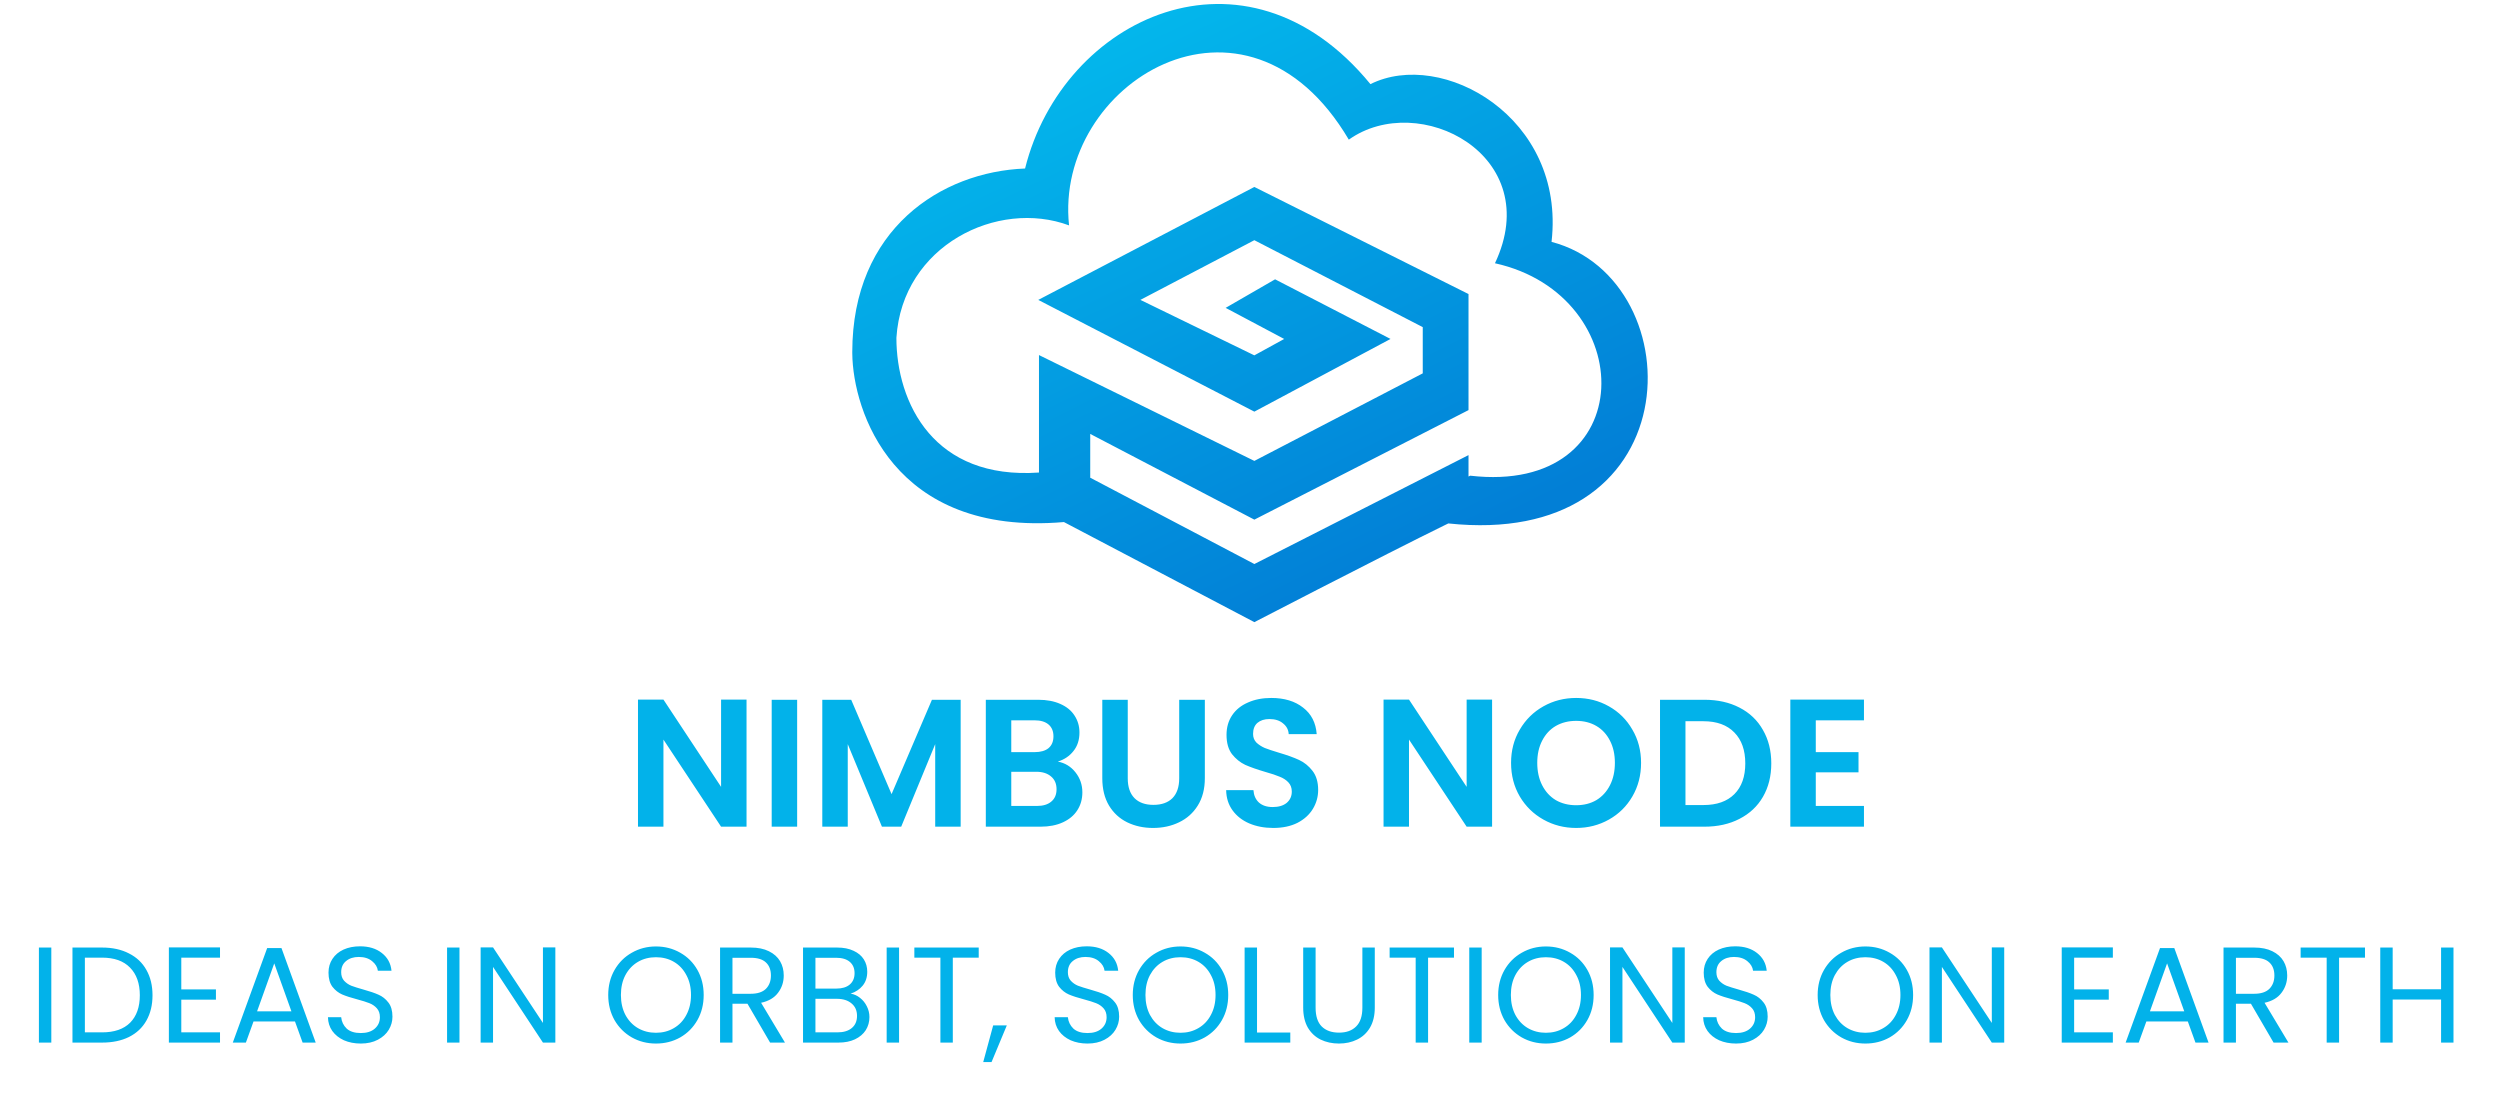 <svg width="220" height="97" viewBox="0 0 220 97" fill="none" xmlns="http://www.w3.org/2000/svg">
<path d="M102.527 1.098C108.343 -0.772 115.114 0.705 120.599 7.404C123.733 5.834 128.029 6.557 131.382 9.039C134.742 11.526 137.164 15.782 136.536 21.284C142.876 22.952 145.995 29.898 144.718 36.03C144.078 39.106 142.332 41.981 139.33 43.887C136.513 45.677 132.593 46.61 127.452 46.062C127.344 46.114 127.231 46.169 127.114 46.227C125.838 46.851 124.078 47.735 122.125 48.725C118.218 50.706 113.537 53.116 110.408 54.736L110.383 54.748L110.358 54.735L93.626 45.941C86.104 46.589 81.447 44.127 78.671 40.862C75.932 37.643 75.028 33.649 75.001 31.108L75 30.989C75 25.578 76.956 21.604 79.842 18.949C82.716 16.304 86.511 14.972 90.206 14.829C91.865 8.173 96.716 2.966 102.527 1.098ZM110.854 5.236C107.992 4.233 105.048 4.492 102.439 5.632C97.274 7.888 93.411 13.601 94.077 19.834C87.799 17.5 79.403 21.596 78.884 29.724L78.883 29.727V29.731C78.883 32.535 79.688 35.728 81.728 38.101C83.699 40.393 86.812 41.907 91.43 41.583V31.245L91.507 31.283L110.383 40.56L125.202 32.856V28.787L110.383 21.137L100.354 26.39L110.382 31.271L113.008 29.829L107.942 27.137L107.856 27.092L107.94 27.044L112.182 24.595L112.207 24.58L112.233 24.593L122.274 29.78L122.365 29.827L122.274 29.876L110.408 36.211L110.384 36.224L110.359 36.212L91.459 26.44L91.367 26.392L91.459 26.344L110.358 16.465L110.383 16.452L129.2 25.861L129.229 25.876V36.089L129.2 36.104L110.408 45.715L110.383 45.728L110.358 45.715L95.94 38.185V42.038L110.384 49.634L129.151 40.089L129.229 40.05V41.935L129.378 41.861C133.132 42.294 135.954 41.524 137.87 40.066C139.791 38.604 140.79 36.459 140.91 34.177C141.146 29.646 137.915 24.574 131.557 23.166C132.669 20.814 132.821 18.686 132.319 16.881C131.808 15.046 130.624 13.555 129.104 12.509C126.102 10.442 121.77 10.1 118.695 12.289C116.438 8.464 113.692 6.232 110.854 5.236Z" fill="url(#paint0_linear_329_9482)"/>
<path d="M65.695 72.748H63.455L58.383 65.084V72.748H56.143V61.564H58.383L63.455 69.244V61.564H65.695V72.748ZM70.149 61.58V72.748H67.909V61.58H70.149ZM84.538 61.58V72.748H82.298V65.484L79.306 72.748H77.61L74.602 65.484V72.748H72.362V61.58H74.906L78.458 69.884L82.01 61.58H84.538ZM93.088 67.02C93.718 67.137 94.235 67.452 94.64 67.964C95.046 68.476 95.248 69.063 95.248 69.724C95.248 70.321 95.099 70.849 94.8 71.308C94.512 71.756 94.091 72.108 93.536 72.364C92.982 72.62 92.326 72.748 91.568 72.748H86.752V61.58H91.36C92.118 61.58 92.768 61.703 93.312 61.948C93.867 62.193 94.283 62.535 94.56 62.972C94.848 63.409 94.992 63.905 94.992 64.46C94.992 65.111 94.816 65.655 94.464 66.092C94.123 66.529 93.664 66.839 93.088 67.02ZM88.992 66.188H91.04C91.574 66.188 91.984 66.071 92.272 65.836C92.56 65.591 92.704 65.244 92.704 64.796C92.704 64.348 92.56 64.001 92.272 63.756C91.984 63.511 91.574 63.388 91.04 63.388H88.992V66.188ZM91.248 70.924C91.792 70.924 92.214 70.796 92.512 70.54C92.822 70.284 92.976 69.921 92.976 69.452C92.976 68.972 92.816 68.599 92.496 68.332C92.176 68.055 91.744 67.916 91.2 67.916H88.992V70.924H91.248ZM99.242 61.58V68.492C99.242 69.249 99.439 69.831 99.834 70.236C100.228 70.631 100.783 70.828 101.498 70.828C102.223 70.828 102.783 70.631 103.178 70.236C103.572 69.831 103.77 69.249 103.77 68.492V61.58H106.026V68.476C106.026 69.425 105.818 70.231 105.402 70.892C104.996 71.543 104.447 72.033 103.754 72.364C103.071 72.695 102.308 72.86 101.466 72.86C100.634 72.86 99.876 72.695 99.194 72.364C98.522 72.033 97.988 71.543 97.594 70.892C97.199 70.231 97.002 69.425 97.002 68.476V61.58H99.242ZM112.046 72.86C111.267 72.86 110.563 72.727 109.934 72.46C109.315 72.193 108.825 71.809 108.462 71.308C108.099 70.807 107.913 70.215 107.902 69.532H110.302C110.334 69.991 110.494 70.353 110.782 70.62C111.081 70.887 111.486 71.02 111.998 71.02C112.521 71.02 112.931 70.897 113.23 70.652C113.529 70.396 113.678 70.065 113.678 69.66C113.678 69.329 113.577 69.057 113.374 68.844C113.171 68.631 112.915 68.465 112.606 68.348C112.307 68.22 111.891 68.081 111.358 67.932C110.633 67.719 110.041 67.511 109.582 67.308C109.134 67.095 108.745 66.78 108.414 66.364C108.094 65.937 107.934 65.372 107.934 64.668C107.934 64.007 108.099 63.431 108.43 62.94C108.761 62.449 109.225 62.076 109.822 61.82C110.419 61.553 111.102 61.42 111.87 61.42C113.022 61.42 113.955 61.703 114.67 62.268C115.395 62.823 115.795 63.601 115.87 64.604H113.406C113.385 64.22 113.219 63.905 112.91 63.66C112.611 63.404 112.211 63.276 111.71 63.276C111.273 63.276 110.921 63.388 110.654 63.612C110.398 63.836 110.27 64.161 110.27 64.588C110.27 64.887 110.366 65.137 110.558 65.34C110.761 65.532 111.006 65.692 111.294 65.82C111.593 65.937 112.009 66.076 112.542 66.236C113.267 66.449 113.859 66.663 114.318 66.876C114.777 67.089 115.171 67.409 115.502 67.836C115.833 68.263 115.998 68.823 115.998 69.516C115.998 70.113 115.843 70.668 115.534 71.18C115.225 71.692 114.771 72.103 114.174 72.412C113.577 72.711 112.867 72.86 112.046 72.86ZM131.304 72.748H129.064L123.992 65.084V72.748H121.752V61.564H123.992L129.064 69.244V61.564H131.304V72.748ZM138.702 72.86C137.657 72.86 136.697 72.615 135.822 72.124C134.947 71.633 134.254 70.956 133.742 70.092C133.23 69.217 132.974 68.231 132.974 67.132C132.974 66.044 133.23 65.068 133.742 64.204C134.254 63.329 134.947 62.647 135.822 62.156C136.697 61.665 137.657 61.42 138.702 61.42C139.758 61.42 140.718 61.665 141.582 62.156C142.457 62.647 143.145 63.329 143.646 64.204C144.158 65.068 144.414 66.044 144.414 67.132C144.414 68.231 144.158 69.217 143.646 70.092C143.145 70.956 142.457 71.633 141.582 72.124C140.707 72.615 139.747 72.86 138.702 72.86ZM138.702 70.86C139.374 70.86 139.966 70.711 140.478 70.412C140.99 70.103 141.39 69.665 141.678 69.1C141.966 68.535 142.11 67.879 142.11 67.132C142.11 66.385 141.966 65.735 141.678 65.18C141.39 64.615 140.99 64.183 140.478 63.884C139.966 63.585 139.374 63.436 138.702 63.436C138.03 63.436 137.433 63.585 136.91 63.884C136.398 64.183 135.998 64.615 135.71 65.18C135.422 65.735 135.278 66.385 135.278 67.132C135.278 67.879 135.422 68.535 135.71 69.1C135.998 69.665 136.398 70.103 136.91 70.412C137.433 70.711 138.03 70.86 138.702 70.86ZM149.985 61.58C151.158 61.58 152.187 61.809 153.073 62.268C153.969 62.727 154.657 63.383 155.137 64.236C155.627 65.079 155.873 66.06 155.873 67.18C155.873 68.3 155.627 69.281 155.137 70.124C154.657 70.956 153.969 71.601 153.073 72.06C152.187 72.519 151.158 72.748 149.985 72.748H146.081V61.58H149.985ZM149.905 70.844C151.078 70.844 151.985 70.524 152.625 69.884C153.265 69.244 153.585 68.343 153.585 67.18C153.585 66.017 153.265 65.111 152.625 64.46C151.985 63.799 151.078 63.468 149.905 63.468H148.321V70.844H149.905ZM159.789 63.388V66.188H163.549V67.964H159.789V70.924H164.029V72.748H157.549V61.564H164.029V63.388H159.789Z" fill="#02B2EA"/>
<path d="M4.516 83.384V91.748H3.424V83.384H4.516ZM8.981 83.384C9.893 83.384 10.681 83.556 11.345 83.9C12.017 84.236 12.529 84.72 12.881 85.352C13.241 85.984 13.421 86.728 13.421 87.584C13.421 88.44 13.241 89.184 12.881 89.816C12.529 90.44 12.017 90.92 11.345 91.256C10.681 91.584 9.893 91.748 8.981 91.748H6.377V83.384H8.981ZM8.981 90.848C10.061 90.848 10.885 90.564 11.453 89.996C12.021 89.42 12.305 88.616 12.305 87.584C12.305 86.544 12.017 85.732 11.441 85.148C10.873 84.564 10.053 84.272 8.981 84.272H7.469V90.848H8.981ZM15.954 84.272V87.068H19.002V87.968H15.954V90.848H19.361V91.748H14.861V83.372H19.361V84.272H15.954ZM25.958 89.888H22.31L21.638 91.748H20.486L23.51 83.432H24.77L27.782 91.748H26.63L25.958 89.888ZM25.646 89L24.134 84.776L22.622 89H25.646ZM31.752 91.832C31.2 91.832 30.704 91.736 30.264 91.544C29.832 91.344 29.492 91.072 29.244 90.728C28.996 90.376 28.868 89.972 28.86 89.516H30.024C30.064 89.908 30.224 90.24 30.504 90.512C30.792 90.776 31.208 90.908 31.752 90.908C32.272 90.908 32.68 90.78 32.976 90.524C33.28 90.26 33.432 89.924 33.432 89.516C33.432 89.196 33.344 88.936 33.168 88.736C32.992 88.536 32.772 88.384 32.508 88.28C32.244 88.176 31.888 88.064 31.44 87.944C30.888 87.8 30.444 87.656 30.108 87.512C29.78 87.368 29.496 87.144 29.256 86.84C29.024 86.528 28.908 86.112 28.908 85.592C28.908 85.136 29.024 84.732 29.256 84.38C29.488 84.028 29.812 83.756 30.228 83.564C30.652 83.372 31.136 83.276 31.68 83.276C32.464 83.276 33.104 83.472 33.6 83.864C34.104 84.256 34.388 84.776 34.452 85.424H33.252C33.212 85.104 33.044 84.824 32.748 84.584C32.452 84.336 32.06 84.212 31.572 84.212C31.116 84.212 30.744 84.332 30.456 84.572C30.168 84.804 30.024 85.132 30.024 85.556C30.024 85.86 30.108 86.108 30.276 86.3C30.452 86.492 30.664 86.64 30.912 86.744C31.168 86.84 31.524 86.952 31.98 87.08C32.532 87.232 32.976 87.384 33.312 87.536C33.648 87.68 33.936 87.908 34.176 88.22C34.416 88.524 34.536 88.94 34.536 89.468C34.536 89.876 34.428 90.26 34.212 90.62C33.996 90.98 33.676 91.272 33.252 91.496C32.828 91.72 32.328 91.832 31.752 91.832ZM40.434 83.384V91.748H39.342V83.384H40.434ZM48.871 91.748H47.779L43.387 85.088V91.748H42.295V83.372H43.387L47.779 90.02V83.372H48.871V91.748ZM57.724 91.832C56.948 91.832 56.24 91.652 55.6 91.292C54.96 90.924 54.452 90.416 54.076 89.768C53.708 89.112 53.524 88.376 53.524 87.56C53.524 86.744 53.708 86.012 54.076 85.364C54.452 84.708 54.96 84.2 55.6 83.84C56.24 83.472 56.948 83.288 57.724 83.288C58.508 83.288 59.22 83.472 59.86 83.84C60.5 84.2 61.004 84.704 61.372 85.352C61.74 86 61.924 86.736 61.924 87.56C61.924 88.384 61.74 89.12 61.372 89.768C61.004 90.416 60.5 90.924 59.86 91.292C59.22 91.652 58.508 91.832 57.724 91.832ZM57.724 90.884C58.308 90.884 58.832 90.748 59.296 90.476C59.768 90.204 60.136 89.816 60.4 89.312C60.672 88.808 60.808 88.224 60.808 87.56C60.808 86.888 60.672 86.304 60.4 85.808C60.136 85.304 59.772 84.916 59.308 84.644C58.844 84.372 58.316 84.236 57.724 84.236C57.132 84.236 56.604 84.372 56.14 84.644C55.676 84.916 55.308 85.304 55.036 85.808C54.772 86.304 54.64 86.888 54.64 87.56C54.64 88.224 54.772 88.808 55.036 89.312C55.308 89.816 55.676 90.204 56.14 90.476C56.612 90.748 57.14 90.884 57.724 90.884ZM67.769 91.748L65.777 88.328H64.457V91.748H63.365V83.384H66.065C66.697 83.384 67.229 83.492 67.661 83.708C68.101 83.924 68.429 84.216 68.645 84.584C68.861 84.952 68.969 85.372 68.969 85.844C68.969 86.42 68.801 86.928 68.465 87.368C68.137 87.808 67.641 88.1 66.977 88.244L69.077 91.748H67.769ZM64.457 87.452H66.065C66.657 87.452 67.101 87.308 67.397 87.02C67.693 86.724 67.841 86.332 67.841 85.844C67.841 85.348 67.693 84.964 67.397 84.692C67.109 84.42 66.665 84.284 66.065 84.284H64.457V87.452ZM74.854 87.44C75.158 87.488 75.434 87.612 75.682 87.812C75.938 88.012 76.138 88.26 76.282 88.556C76.434 88.852 76.51 89.168 76.51 89.504C76.51 89.928 76.402 90.312 76.186 90.656C75.97 90.992 75.654 91.26 75.238 91.46C74.83 91.652 74.346 91.748 73.786 91.748H70.666V83.384H73.666C74.234 83.384 74.718 83.48 75.118 83.672C75.518 83.856 75.818 84.108 76.018 84.428C76.218 84.748 76.318 85.108 76.318 85.508C76.318 86.004 76.182 86.416 75.91 86.744C75.646 87.064 75.294 87.296 74.854 87.44ZM71.758 86.996H73.594C74.106 86.996 74.502 86.876 74.782 86.636C75.062 86.396 75.202 86.064 75.202 85.64C75.202 85.216 75.062 84.884 74.782 84.644C74.502 84.404 74.098 84.284 73.57 84.284H71.758V86.996ZM73.69 90.848C74.234 90.848 74.658 90.72 74.962 90.464C75.266 90.208 75.418 89.852 75.418 89.396C75.418 88.932 75.258 88.568 74.938 88.304C74.618 88.032 74.19 87.896 73.654 87.896H71.758V90.848H73.69ZM79.118 83.384V91.748H78.026V83.384H79.118ZM86.127 83.384V84.272H83.847V91.748H82.755V84.272H80.463V83.384H86.127ZM88.599 90.236L87.255 93.464H86.523L87.399 90.236H88.599ZM95.701 91.832C95.149 91.832 94.653 91.736 94.213 91.544C93.781 91.344 93.441 91.072 93.193 90.728C92.945 90.376 92.817 89.972 92.809 89.516H93.973C94.013 89.908 94.173 90.24 94.453 90.512C94.741 90.776 95.157 90.908 95.701 90.908C96.221 90.908 96.629 90.78 96.925 90.524C97.229 90.26 97.381 89.924 97.381 89.516C97.381 89.196 97.293 88.936 97.117 88.736C96.941 88.536 96.721 88.384 96.457 88.28C96.193 88.176 95.837 88.064 95.389 87.944C94.837 87.8 94.393 87.656 94.057 87.512C93.729 87.368 93.445 87.144 93.205 86.84C92.973 86.528 92.857 86.112 92.857 85.592C92.857 85.136 92.973 84.732 93.205 84.38C93.437 84.028 93.761 83.756 94.177 83.564C94.601 83.372 95.085 83.276 95.629 83.276C96.413 83.276 97.053 83.472 97.549 83.864C98.053 84.256 98.337 84.776 98.401 85.424H97.201C97.161 85.104 96.993 84.824 96.697 84.584C96.401 84.336 96.009 84.212 95.521 84.212C95.065 84.212 94.693 84.332 94.405 84.572C94.117 84.804 93.973 85.132 93.973 85.556C93.973 85.86 94.057 86.108 94.225 86.3C94.401 86.492 94.613 86.64 94.861 86.744C95.117 86.84 95.473 86.952 95.929 87.08C96.481 87.232 96.925 87.384 97.261 87.536C97.597 87.68 97.885 87.908 98.125 88.22C98.365 88.524 98.485 88.94 98.485 89.468C98.485 89.876 98.377 90.26 98.161 90.62C97.945 90.98 97.625 91.272 97.201 91.496C96.777 91.72 96.277 91.832 95.701 91.832ZM103.884 91.832C103.108 91.832 102.4 91.652 101.76 91.292C101.12 90.924 100.612 90.416 100.236 89.768C99.868 89.112 99.684 88.376 99.684 87.56C99.684 86.744 99.868 86.012 100.236 85.364C100.612 84.708 101.12 84.2 101.76 83.84C102.4 83.472 103.108 83.288 103.884 83.288C104.668 83.288 105.38 83.472 106.02 83.84C106.66 84.2 107.164 84.704 107.532 85.352C107.9 86 108.084 86.736 108.084 87.56C108.084 88.384 107.9 89.12 107.532 89.768C107.164 90.416 106.66 90.924 106.02 91.292C105.38 91.652 104.668 91.832 103.884 91.832ZM103.884 90.884C104.468 90.884 104.992 90.748 105.456 90.476C105.928 90.204 106.296 89.816 106.56 89.312C106.832 88.808 106.968 88.224 106.968 87.56C106.968 86.888 106.832 86.304 106.56 85.808C106.296 85.304 105.932 84.916 105.468 84.644C105.004 84.372 104.476 84.236 103.884 84.236C103.292 84.236 102.764 84.372 102.3 84.644C101.836 84.916 101.468 85.304 101.196 85.808C100.932 86.304 100.8 86.888 100.8 87.56C100.8 88.224 100.932 88.808 101.196 89.312C101.468 89.816 101.836 90.204 102.3 90.476C102.772 90.748 103.3 90.884 103.884 90.884ZM110.618 90.86H113.546V91.748H109.526V83.384H110.618V90.86ZM115.773 83.384V88.676C115.773 89.42 115.953 89.972 116.313 90.332C116.681 90.692 117.189 90.872 117.837 90.872C118.477 90.872 118.977 90.692 119.337 90.332C119.705 89.972 119.889 89.42 119.889 88.676V83.384H120.981V88.664C120.981 89.36 120.841 89.948 120.561 90.428C120.281 90.9 119.901 91.252 119.421 91.484C118.949 91.716 118.417 91.832 117.825 91.832C117.233 91.832 116.697 91.716 116.217 91.484C115.745 91.252 115.369 90.9 115.089 90.428C114.817 89.948 114.681 89.36 114.681 88.664V83.384H115.773ZM127.951 83.384V84.272H125.671V91.748H124.579V84.272H122.287V83.384H127.951ZM130.387 83.384V91.748H129.295V83.384H130.387ZM136.04 91.832C135.264 91.832 134.556 91.652 133.916 91.292C133.276 90.924 132.768 90.416 132.392 89.768C132.024 89.112 131.84 88.376 131.84 87.56C131.84 86.744 132.024 86.012 132.392 85.364C132.768 84.708 133.276 84.2 133.916 83.84C134.556 83.472 135.264 83.288 136.04 83.288C136.824 83.288 137.536 83.472 138.176 83.84C138.816 84.2 139.32 84.704 139.688 85.352C140.056 86 140.24 86.736 140.24 87.56C140.24 88.384 140.056 89.12 139.688 89.768C139.32 90.416 138.816 90.924 138.176 91.292C137.536 91.652 136.824 91.832 136.04 91.832ZM136.04 90.884C136.624 90.884 137.148 90.748 137.612 90.476C138.084 90.204 138.452 89.816 138.716 89.312C138.988 88.808 139.124 88.224 139.124 87.56C139.124 86.888 138.988 86.304 138.716 85.808C138.452 85.304 138.088 84.916 137.624 84.644C137.16 84.372 136.632 84.236 136.04 84.236C135.448 84.236 134.92 84.372 134.456 84.644C133.992 84.916 133.624 85.304 133.352 85.808C133.088 86.304 132.956 86.888 132.956 87.56C132.956 88.224 133.088 88.808 133.352 89.312C133.624 89.816 133.992 90.204 134.456 90.476C134.928 90.748 135.456 90.884 136.04 90.884ZM148.258 91.748H147.166L142.774 85.088V91.748H141.682V83.372H142.774L147.166 90.02V83.372H148.258V91.748ZM152.771 91.832C152.219 91.832 151.723 91.736 151.283 91.544C150.851 91.344 150.511 91.072 150.263 90.728C150.015 90.376 149.887 89.972 149.879 89.516H151.043C151.083 89.908 151.243 90.24 151.523 90.512C151.811 90.776 152.227 90.908 152.771 90.908C153.291 90.908 153.699 90.78 153.995 90.524C154.299 90.26 154.451 89.924 154.451 89.516C154.451 89.196 154.363 88.936 154.187 88.736C154.011 88.536 153.791 88.384 153.527 88.28C153.263 88.176 152.907 88.064 152.459 87.944C151.907 87.8 151.463 87.656 151.127 87.512C150.799 87.368 150.515 87.144 150.275 86.84C150.043 86.528 149.927 86.112 149.927 85.592C149.927 85.136 150.043 84.732 150.275 84.38C150.507 84.028 150.831 83.756 151.247 83.564C151.671 83.372 152.155 83.276 152.699 83.276C153.483 83.276 154.123 83.472 154.619 83.864C155.123 84.256 155.407 84.776 155.471 85.424H154.271C154.231 85.104 154.063 84.824 153.767 84.584C153.471 84.336 153.079 84.212 152.591 84.212C152.135 84.212 151.763 84.332 151.475 84.572C151.187 84.804 151.043 85.132 151.043 85.556C151.043 85.86 151.127 86.108 151.295 86.3C151.471 86.492 151.683 86.64 151.931 86.744C152.187 86.84 152.543 86.952 152.999 87.08C153.551 87.232 153.995 87.384 154.331 87.536C154.667 87.68 154.955 87.908 155.195 88.22C155.435 88.524 155.555 88.94 155.555 89.468C155.555 89.876 155.447 90.26 155.231 90.62C155.015 90.98 154.695 91.272 154.271 91.496C153.847 91.72 153.347 91.832 152.771 91.832ZM164.154 91.832C163.378 91.832 162.67 91.652 162.03 91.292C161.39 90.924 160.882 90.416 160.506 89.768C160.138 89.112 159.954 88.376 159.954 87.56C159.954 86.744 160.138 86.012 160.506 85.364C160.882 84.708 161.39 84.2 162.03 83.84C162.67 83.472 163.378 83.288 164.154 83.288C164.938 83.288 165.65 83.472 166.29 83.84C166.93 84.2 167.434 84.704 167.802 85.352C168.17 86 168.354 86.736 168.354 87.56C168.354 88.384 168.17 89.12 167.802 89.768C167.434 90.416 166.93 90.924 166.29 91.292C165.65 91.652 164.938 91.832 164.154 91.832ZM164.154 90.884C164.738 90.884 165.262 90.748 165.726 90.476C166.198 90.204 166.566 89.816 166.83 89.312C167.102 88.808 167.238 88.224 167.238 87.56C167.238 86.888 167.102 86.304 166.83 85.808C166.566 85.304 166.202 84.916 165.738 84.644C165.274 84.372 164.746 84.236 164.154 84.236C163.562 84.236 163.034 84.372 162.57 84.644C162.106 84.916 161.738 85.304 161.466 85.808C161.202 86.304 161.07 86.888 161.07 87.56C161.07 88.224 161.202 88.808 161.466 89.312C161.738 89.816 162.106 90.204 162.57 90.476C163.042 90.748 163.57 90.884 164.154 90.884ZM176.371 91.748H175.279L170.887 85.088V91.748H169.795V83.372H170.887L175.279 90.02V83.372H176.371V91.748ZM182.524 84.272V87.068H185.572V87.968H182.524V90.848H185.932V91.748H181.432V83.372H185.932V84.272H182.524ZM192.528 89.888H188.88L188.208 91.748H187.056L190.08 83.432H191.34L194.352 91.748H193.2L192.528 89.888ZM192.216 89L190.704 84.776L189.192 89H192.216ZM200.074 91.748L198.082 88.328H196.762V91.748H195.67V83.384H198.37C199.002 83.384 199.534 83.492 199.966 83.708C200.406 83.924 200.734 84.216 200.95 84.584C201.166 84.952 201.274 85.372 201.274 85.844C201.274 86.42 201.106 86.928 200.77 87.368C200.442 87.808 199.946 88.1 199.282 88.244L201.382 91.748H200.074ZM196.762 87.452H198.37C198.962 87.452 199.406 87.308 199.702 87.02C199.998 86.724 200.146 86.332 200.146 85.844C200.146 85.348 199.998 84.964 199.702 84.692C199.414 84.42 198.97 84.284 198.37 84.284H196.762V87.452ZM208.119 83.384V84.272H205.839V91.748H204.747V84.272H202.455V83.384H208.119ZM215.907 83.384V91.748H214.815V87.956H210.555V91.748H209.463V83.384H210.555V87.056H214.815V83.384H215.907Z" fill="#02B2EA"/>
<defs>
<linearGradient id="paint0_linear_329_9482" x1="102.39" y1="0.351" x2="126.229" y2="48.713" gradientUnits="userSpaceOnUse">
<stop stop-color="#03B7EC"/>
<stop offset="1" stop-color="#027FD6"/>
</linearGradient>
</defs>
</svg>

